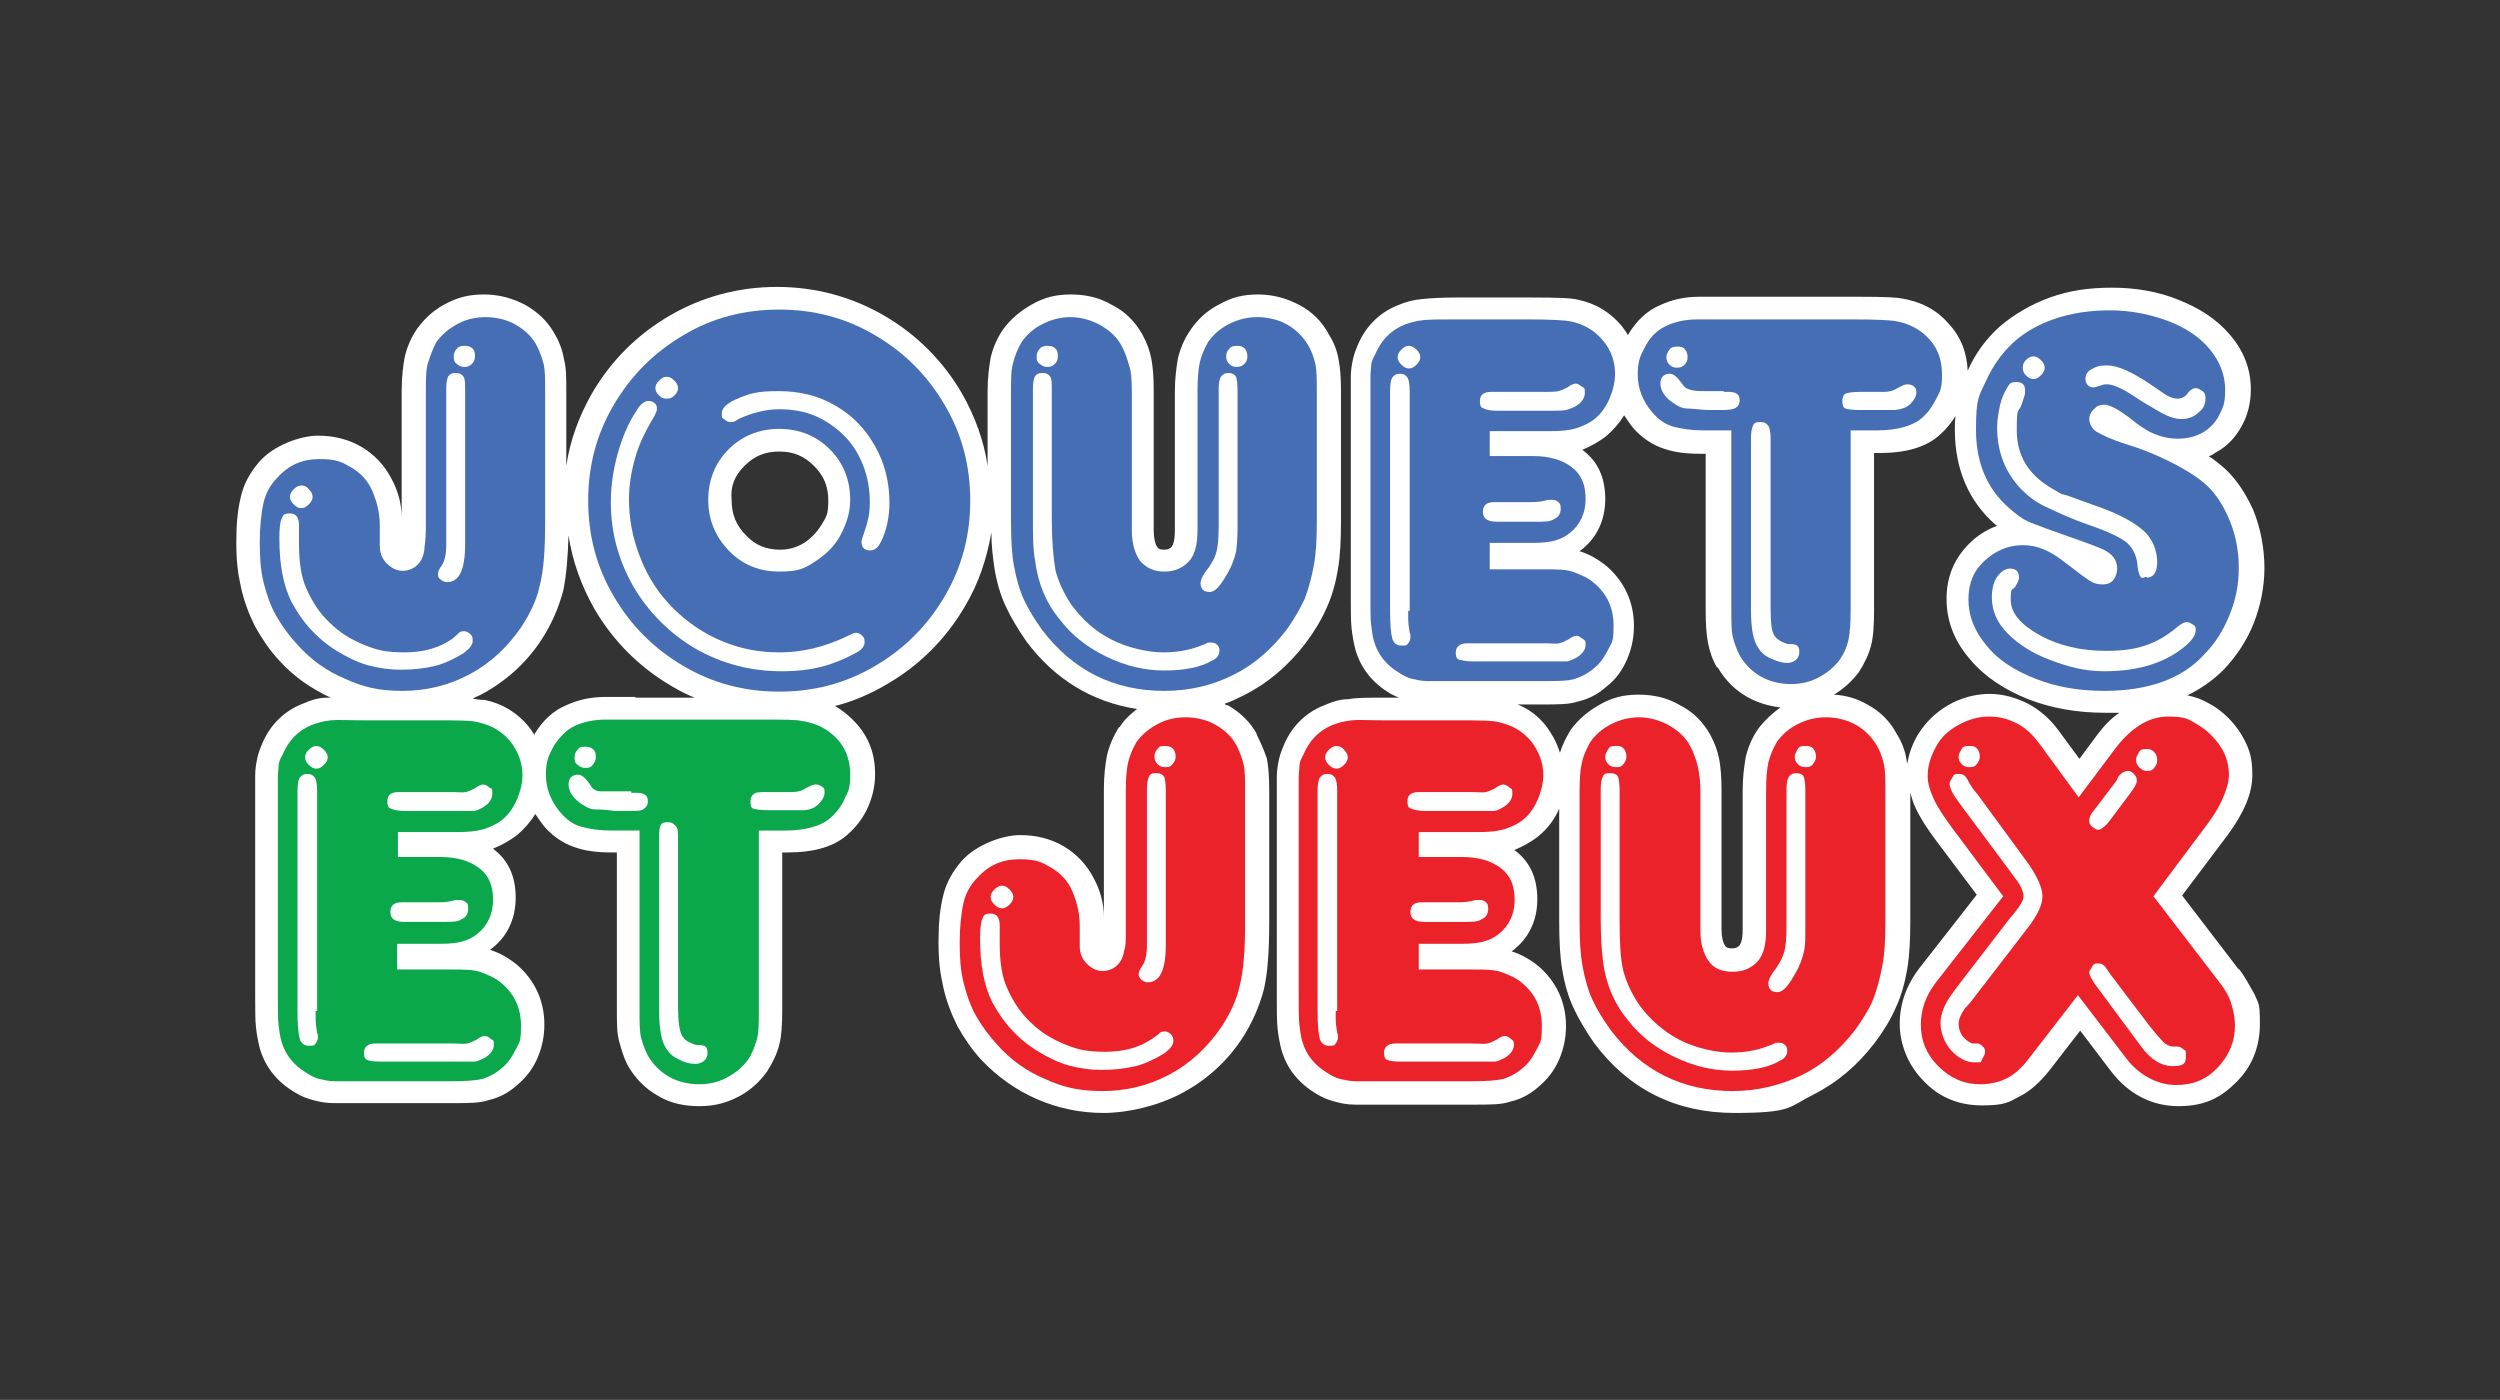 <?xml version="1.0" encoding="UTF-8"?>
<svg xmlns="http://www.w3.org/2000/svg" id="Layer_1" data-name="Layer 1" version="1.1" viewBox="0 0 331.1 185.4">
  <rect x="0" y="0" width="331.1" height="185.4" fill="#333333" stroke="none"/>
  <defs>
    <style>
      .cls-1 {
        fill: #ec222b;
      }

      .cls-1, .cls-2, .cls-3, .cls-4 {
        stroke-width: 0px;
      }

      .cls-2 {
        fill: #0ba84b;
      }

      .cls-3 {
        fill: #466eb5;
      }

      .cls-4 {
        fill: #fff;
      }
    </style>
  </defs>
  <path class="cls-4" d="M166.5,97.3c-.9-1.7-2.3-3-3.9-3.9-.1,0-.3,0-.4-.2.9-.3,1.7-.7,2.5-1.1,3.2-1.6,5.9-3.9,8.2-6.9,1.2-1.6,2.1-3.1,2.8-4.7.7-1.5,1.2-3.3,1.5-5.1s.4-3.9.4-6.3v-17.3c0-1.7-.1-3.1-.3-4.1-.2-1.2-.6-2.3-1.3-3.4-.9-1.7-2.2-3-3.9-3.9s-3.5-1.4-5.5-1.4-3.5.4-5.1,1.3c-1.6.8-2.9,2-3.9,3.5-.8,1.2-1.3,2.4-1.6,3.7-.2,1.2-.4,2.6-.4,4.4v18.4c0,1.5-.3,2-.5,2.2-.1,0-.2.3-.9.3s-.8-.2-.9-.3c-.3-.4-.5-1.2-.5-2.2v-18.5c0-1.8-.1-3.1-.3-4.2s-.6-2.2-1.2-3.3c-.9-1.6-2.2-3-4-3.9-1.7-1-3.5-1.4-5.5-1.4s-3.5.4-5.1,1.3-2.9,2-3.9,3.4c-.8,1.2-1.3,2.4-1.6,3.7-.2,1.2-.4,2.6-.4,4.4v9.9c-.5-3.4-1.7-6.6-3.4-9.6-2.5-4.3-6-7.8-10.3-10.3s-9.1-3.8-14.2-3.8-9.9,1.3-14.2,3.8c-4.3,2.5-7.8,6-10.3,10.3-1.7,3-2.9,6.2-3.4,9.6v-9.9c0-1.8,0-3.1-.3-4.2-.2-1.2-.6-2.3-1.2-3.3-.9-1.7-2.3-3-3.9-3.9-1.7-.9-3.5-1.4-5.5-1.4s-3.5.4-5,1.2c-1.6.8-2.9,2-3.9,3.4h0c-.8,1.2-1.3,2.4-1.6,3.7-.2,1.1-.4,2.6-.4,4.4v16.9c0-1.9-.5-3.6-1.3-5.1-.9-1.8-2.3-3.3-4-4.3s-3.6-1.5-5.8-1.5-5.8,1.2-7.8,3.5c-1.1,1.3-2,2.8-2.4,4.6-.4,1.6-.6,3.5-.6,6s.2,4.1.6,5.9c.4,1.9,1.1,3.7,1.9,5.3.9,1.6,1.9,3.1,3.2,4.5,1.9,2.1,4.2,3.7,6.8,4.9h-.5c-1.2,0-2.3.4-3.2.8-2.6,1-4.5,3-5.5,5.6-.3.7-.5,1.4-.6,2-.1.5-.2,1.2-.2,1.9v29.4c0,1.7,0,3,.1,3.9.1,1,.3,2,.5,2.8.7,2.5,2.3,4.5,4.7,5.9.8.5,1.6.8,2.4,1,.7.2,1.6.4,2.7.4.9,0,2,0,3.5,0h12.3c2,0,3.6,0,4.7-.4,1.4-.3,2.7-1,3.8-2,1.2-1,2.1-2.2,2.7-3.6.6-1.4.9-2.9.9-4.4,0-3.2-1.3-5.9-3.6-7.9-1.1-.9-2.3-1.6-3.6-2h0c2.2-1.6,3.4-4,3.4-6.9s-1-5-3-6.5h0c1.2-.5,2.3-1.1,3.3-1.9.9-.8,1.7-1.7,2.3-2.7.4.6.8,1.2,1.3,1.8,1.1,1.2,2.4,2.1,3.9,2.6,1.4.5,3,.7,4.9.7h.7v20.8c0,1.8,0,3.1.3,4.2s.6,2.2,1.2,3.3h0c1,1.7,2.3,3,3.9,3.9,1.6,1,3.5,1.4,5.5,1.4s3.5-.4,5.1-1.2c1.6-.8,2.9-2,3.9-3.4.7-1.1,1.3-2.3,1.6-3.5.3-1.1.4-2.7.4-4.6v-20.9h.7c3.6,0,6.3-.8,8.1-2.5,1.1-1,2-2.2,2.6-3.6s.9-2.8.9-4.3c0-2.6-.8-4.8-2.5-6.7-.8-.9-1.8-1.7-2.8-2.3,2.4-.6,4.7-1.6,6.9-2.9,4.3-2.5,7.8-6,10.3-10.3,1.8-3,2.9-6.3,3.5-9.8,0,1.8.2,3.3.4,4.7.3,1.9.8,3.6,1.5,5.1s1.6,3,2.7,4.6c3.8,5.1,8.8,8.1,14.7,9-.9.7-1.7,1.4-2.3,2.4h-.1c-.8,1.3-1.3,2.5-1.6,3.8-.2,1.1-.4,2.6-.4,4.4v17c0-1.9-.5-3.6-1.3-5.1-.9-1.8-2.3-3.3-4-4.3s-3.6-1.5-5.8-1.5-5.8,1.2-7.8,3.5c-1.1,1.3-2,2.8-2.4,4.6-.4,1.6-.6,3.5-.6,6s.2,4.1.6,5.9c.4,1.9,1.1,3.7,1.9,5.3.9,1.6,1.9,3.1,3.2,4.5,2.1,2.2,4.6,4,7.4,5.2s5.7,1.8,8.8,1.8,7.1-.9,10.3-2.6,5.9-4.1,7.9-7.1c1.4-2.1,2.4-4.4,3-6.7.5-2.2.7-5.1.7-8.9v-17.4c0-1.8-.1-3.1-.3-4.2-.4-1.2-.9-2.3-1.4-3.3ZM98.6,61.7c1.3-1.3,2.7-1.9,4.6-1.9s3.3.6,4.6,1.9c1.3,1.3,1.9,2.7,1.9,4.6s-.3,2.2-.9,3.2-1.4,1.8-2.3,2.4c-1,.6-2,.9-3.2.9-1.8,0-3.3-.6-4.5-1.9-1.3-1.3-1.9-2.8-1.9-4.6-.2-1.9.4-3.3,1.7-4.6ZM84.1,92.3h-3.9c-2,0-3.7.4-5.2,1.1-1.7.7-3.1,2-4.2,3.8,0,0,0,0,0,.2-.2-.4-.5-.8-.8-1.2-1.5-1.8-3.4-3-5.8-3.5-.3,0-.8,0-1.6-.2.4-.2.7-.3,1.1-.5,3.2-1.7,5.9-4.1,7.9-7.1,1.4-2.1,2.4-4.4,3-6.7.4-1.9.6-4.3.7-7.3.5,3.4,1.7,6.7,3.4,9.7,2.5,4.3,6,7.8,10.3,10.3,1,.6,2,1.1,3,1.5h-7.8Z"></path>
  <path class="cls-4" d="M296.5,128.4l-7.5-9.8,6.1-8.1c2.1-2.9,3.2-5.4,3.2-7.9s-.5-3.7-1.5-5.4c-1-1.6-2.4-3-4-3.9-1-.6-2-1-3.1-1.2,1.8-.9,3.4-2,4.8-3.4,1.7-1.8,3.1-3.9,4-6.2s1.4-4.8,1.4-7.3-.5-5.3-1.5-7.7c-1.1-2.4-2.5-4.5-4.4-6-.5-.4-1-.8-1.5-1.1.3,0,.7-.3,1-.5,1.5-.8,2.6-2,3.4-3.5.8-1.4,1.2-3.1,1.2-4.8,0-2.7-.9-5.1-2.8-7.3-1.7-2-4-3.5-6.8-4.6-2.7-1.1-5.7-1.6-8.8-1.6s-5.7.4-8.2,1.3-4.7,2.2-6.6,3.8c-1.8,1.6-3.3,3.6-4.3,5.9-.1-2.4-.9-4.5-2.5-6.2-1.6-1.9-3.8-3-6.4-3.4-.6-.1-1.9-.2-5.9-.2h-20.7c-2,0-3.7.4-5.2,1.1-1.7.7-3.1,2-4.2,3.8,0,.1-.1.1-.1.2-.2-.4-.5-.8-.8-1.2-1.5-1.8-3.4-3-5.8-3.5-.8-.2-2.2-.3-6.5-.3h-9.4c-2.2,0-3.7.1-4.7.2-1.2.1-2.3.4-3.2.8-2.6,1-4.5,3-5.5,5.6-.3.7-.5,1.4-.6,2-.1.5-.2,1.2-.2,1.9v29.4c0,1.7,0,3,.1,3.9.1,1,.3,2,.5,2.8.7,2.5,2.3,4.5,4.7,5.9.4.2.8.4,1.1.5h-2c-2.2,0-3.7,0-4.7.2-1.2,0-2.3.4-3.2.8-2.6,1-4.5,3-5.5,5.6-.3.7-.5,1.4-.6,2-.1.5-.2,1.2-.2,1.9v29.4c0,1.7,0,3,.1,3.9.1,1,.3,2,.5,2.8.7,2.5,2.3,4.5,4.7,5.9.8.5,1.6.8,2.4,1,.7.2,1.6.4,2.7.4.9,0,2,0,3.5,0h12.3c2,0,3.6,0,4.7-.4,1.4-.3,2.7-1,3.8-2,1.2-1,2.1-2.2,2.7-3.6.6-1.4.9-2.9.9-4.4,0-3.2-1.3-5.9-3.6-7.9-1.1-.9-2.3-1.6-3.6-2h0c2.2-1.6,3.4-4,3.4-6.9s-1-5-3-6.5h-.1c1.2-.5,2.3-1.1,3.3-1.9,1.2-1,2.1-2.2,2.7-3.6v15c0,2.4.1,4.6.4,6.3.3,1.9.8,3.6,1.5,5.1s1.6,3,2.7,4.6c4.6,6.2,10.9,9.3,18.6,9.3s7.2-.8,10.4-2.4,5.9-3.9,8.2-6.9c1.2-1.6,2.1-3.1,2.8-4.7.7-1.5,1.2-3.3,1.5-5.1.3-1.8.4-3.9.4-6.3v-17c.2.7.4,1.4.7,2,.6,1.3,1.5,2.7,2.7,4.3l5.4,7.2-7.5,9.6c-1.8,2.3-2.7,4.8-2.7,7.5s1.1,5.5,3.2,7.6c2.1,2.2,4.7,3.2,7.7,3.2s3.5-.4,5-1.2c1.4-.7,2.7-1.9,3.9-3.4l4.1-5.3,4.1,5.4c2.3,3,5.4,4.6,8.9,4.6s5.6-1.1,7.7-3.2,3.1-4.7,3.1-7.7-.2-2.6-.7-3.9c-.7-1.2-1.3-2.4-2.1-3.4ZM232.8,96.6c-.8,1.2-1.3,2.4-1.6,3.7-.2,1.2-.4,2.6-.4,4.4v18.4c0,1.5-.3,2-.5,2.2-.1,0-.2.3-.9.3s-.8-.2-.9-.3c-.3-.4-.5-1.2-.5-2.2v-18.3c0-1.8-.1-3.1-.3-4.2s-.6-2.2-1.2-3.3c-.9-1.6-2.2-3-4-3.9-1.7-1-3.5-1.4-5.5-1.4s-3.5.4-5.1,1.3-2.9,2-3.9,3.4c-.6,1-1.1,2-1.4,3-.4-1.3-1-2.4-1.8-3.5-1-1.3-2.3-2.3-3.8-2.9h3.3c2,0,3.6,0,4.7-.4,1.4-.3,2.7-1,3.8-2,1.2-.9,2.1-2.2,2.7-3.6.6-1.4.9-2.9.9-4.4,0-3.2-1.3-5.9-3.6-7.9-1.1-.9-2.3-1.6-3.6-2h0c2.2-1.6,3.4-4,3.4-6.9s-1-5-3-6.5h-.1c1.2-.5,2.3-1.1,3.3-1.9.9-.8,1.7-1.7,2.3-2.7.4.6.8,1.2,1.3,1.8,1.1,1.2,2.4,2.1,3.9,2.6,1.4.5,3,.7,4.9.7h.7v20.8c0,1.8.1,3.1.3,4.2.2,1.1.6,2.3,1.2,3.3h.1c1,1.7,2.3,3,3.9,3.9,1.4.8,2.9,1.2,4.4,1.4-1,.7-2.1,1.7-3,2.9ZM277.7,97.4l-2.3,3.1-2.8-3.8c-1.1-1.5-2.5-2.7-4-3.5-1.6-.8-3.3-1.3-5.1-1.3s-3.8.5-5.5,1.5-3,2.3-4,3.9c-.7,1.2-1.2,2.5-1.4,3.9,0-.2-.1-.4-.1-.6-.2-1.2-.6-2.3-1.3-3.4-.9-1.7-2.2-3-3.9-3.9-1.4-.8-2.8-1.2-4.4-1.3,1.3-.8,2.4-1.8,3.3-3,.7-1.1,1.3-2.3,1.6-3.5.3-1.1.4-2.7.4-4.6v-20.9h.7c3.6,0,6.3-.8,8.1-2.5.8-.7,1.4-1.5,2-2.4-.1.6-.1,1.2-.1,1.8,0,5.2,1.8,9.5,5.5,12.7.1,0,.1,0,.2,0-1.4.5-2.7,1.3-3.8,2.4-2,2-3,4.4-3,7.3s1,5.6,3.1,8c1.9,2.3,4.5,4,7.7,5.3,3.1,1.2,6.5,1.8,10.2,1.8s1.3,0,1.9,0c-1.2.8-2.1,1.8-3,3Z"></path>
  <path class="cls-3" d="M56.4,70.1v-18.3c0-1.6,0-2.9.3-3.8s.6-1.8,1.1-2.7c.7-1,1.7-1.8,2.8-2.4s2.4-.9,3.7-.9,2.8.3,4,1,2.2,1.6,2.8,2.8c.4.8.7,1.6.9,2.4.2.9.2,2.1.2,3.6v17.4c0,3.6-.2,6.3-.7,8.3-.4,1.9-1.3,3.8-2.5,5.6-1.8,2.6-4,4.7-6.8,6.2s-5.8,2.2-8.9,2.2-5.2-.5-7.6-1.6c-2.4-1-4.5-2.5-6.3-4.5-1.1-1.2-2-2.4-2.8-3.8s-1.3-2.9-1.7-4.5-.5-3.4-.5-5.3.2-3.9.5-5.2.9-2.4,1.8-3.3c1.5-1.7,3.3-2.5,5.6-2.5s3,.4,4.2,1.1,2.2,1.7,2.8,3.1,1,2.9,1,4.6v2.7c0,.9.3,1.7.9,2.3s1.3,1,2.1,1,1.5-.3,2-.8.8-1.2.9-2c0-.4.2-1.3.2-2.7Z"></path>
  <path class="cls-3" d="M103.2,41c4.6,0,8.8,1.1,12.7,3.4,3.9,2.3,6.9,5.3,9.2,9.2,2.3,3.9,3.4,8.1,3.4,12.7s-1.1,8.8-3.4,12.7-5.3,6.9-9.2,9.2c-3.9,2.3-8.1,3.4-12.7,3.4s-8.8-1.1-12.7-3.4c-3.9-2.3-6.9-5.3-9.2-9.2s-3.4-8.1-3.4-12.7,1.1-8.8,3.4-12.7c2.3-3.9,5.3-6.9,9.2-9.2,3.8-2.3,8.1-3.4,12.7-3.4ZM103.2,56.8c-2.6,0-4.9.9-6.7,2.7s-2.7,4.1-2.7,6.7.9,4.8,2.7,6.7,4.1,2.8,6.7,2.8,3.3-.4,4.7-1.3,2.6-2,3.4-3.5,1.3-3,1.3-4.7c0-2.6-.9-4.9-2.7-6.7s-4.1-2.7-6.7-2.7Z"></path>
  <path class="cls-3" d="M149.9,51.8v18.4c0,1.8.4,3.1,1.1,4.1.8.9,1.8,1.4,3.2,1.4s2.5-.5,3.3-1.4,1.1-2.3,1.1-4.1v-18.4c0-1.6.1-2.9.3-3.8s.6-1.8,1.1-2.7c.7-1,1.6-1.8,2.8-2.4s2.4-.9,3.7-.9,2.8.3,4,1,2.1,1.6,2.8,2.8c.4.7.7,1.5.9,2.4s.2,2.1.2,3.6v17.3c0,2.3-.1,4.2-.4,5.8-.3,1.6-.7,3.1-1.2,4.4-.6,1.3-1.4,2.7-2.4,4.1-2,2.6-4.4,4.7-7.1,6-2.8,1.4-5.8,2.1-9.1,2.1-6.7,0-12.1-2.7-16.2-8.1-1-1.4-1.8-2.7-2.4-4s-1-2.8-1.3-4.4c-.3-1.6-.4-3.6-.4-5.9v-17.3c0-1.6,0-2.9.3-3.8.2-.9.6-1.8,1.1-2.7.7-1,1.6-1.8,2.8-2.4,1.2-.6,2.4-.9,3.7-.9s2.8.4,4,1.1,2.2,1.6,2.8,2.8c.4.8.7,1.6.9,2.4.3.7.4,1.9.4,3.5Z"></path>
  <path class="cls-3" d="M197.3,75.4h7.2c1.7,0,3,0,4,.4s1.8.7,2.6,1.4c1.7,1.4,2.6,3.3,2.6,5.6s-.2,2.2-.7,3.2-1.1,1.9-1.9,2.5c-.8.7-1.6,1.1-2.5,1.4s-2.3.3-4,.3h-12.3c-1.3,0-2.4,0-3.3,0-.8,0-1.5-.2-2-.3s-1.1-.4-1.7-.8c-1.7-1-2.8-2.4-3.3-4.1-.2-.6-.3-1.4-.4-2.2s-.1-2.1-.1-3.7v-29.2c0-.6.1-1.1.1-1.5s.2-.9.5-1.4c.8-1.9,2-3.2,3.9-4,.8-.3,1.6-.5,2.5-.6s2.3-.1,4.4-.1h9.4c3.1,0,5,.1,5.9.3,1.7.4,3,1.2,4.1,2.5s1.6,2.8,1.6,4.5-.9,4.4-2.6,5.8c-.7.6-1.6,1-2.5,1.3s-2.1.4-3.5.4h-8v3.3h5.7c2.2,0,3.9.5,5.2,1.5s1.8,2.4,1.8,4.2-.7,3.4-2.1,4.5c-.6.5-1.3.8-2,1s-1.7.3-2.9.3h-5.7v3.6Z"></path>
  <path class="cls-3" d="M245.1,57v23.8c0,1.7-.1,3.1-.3,4s-.6,1.8-1.1,2.5c-.7,1-1.7,1.8-2.8,2.4s-2.4.9-3.7.9-2.8-.3-4-1-2.1-1.6-2.8-2.8c-.4-.8-.7-1.6-.9-2.4s-.2-2-.2-3.6v-23.8h-3.7c-1.6,0-2.9-.2-4-.5s-2-1-2.7-1.8c-1.3-1.5-2-3.2-2-5.1s.4-2.6,1.1-3.9,1.7-2.1,2.8-2.6,2.5-.8,4-.8h20.6c2.9,0,4.7.1,5.5.2,1.9.3,3.4,1.1,4.6,2.4s1.7,2.9,1.7,4.7-.2,2.1-.7,3.1-1.1,1.9-1.9,2.6c-1.2,1.1-3.3,1.7-6.1,1.7,0,0-3.4,0-3.4,0Z"></path>
  <path class="cls-3" d="M278.7,91.5c-3.3,0-6.3-.5-9.1-1.6s-5-2.5-6.5-4.4c-1.6-1.9-2.4-3.9-2.4-6.1s.7-3.8,2.1-5.1,3.1-2.1,5.1-2.1,3.7.8,5.6,2.3c1.8,1.4,2.9,2.2,3.4,2.5s1,.4,1.6.4,1.1-.2,1.4-.6.5-.9.5-1.5c0-1.1-.6-1.9-1.8-2.5-.6-.3-2.2-.9-4.8-1.8-2.3-.8-3.9-1.4-4.9-1.8s-1.9-1.1-2.8-1.9c-3-2.6-4.4-6.1-4.4-10.4s.4-4.4,1.3-6.4,2.1-3.7,3.6-5.1,3.5-2.5,5.6-3.2,4.5-1.1,7.2-1.1,5.3.5,7.7,1.4,4.3,2.2,5.6,3.8,2,3.4,2,5.3-.3,2.4-.8,3.4c-.5,1-1.3,1.8-2.2,2.3s-2,.8-3.2.8-2.1-.2-3.1-.6-2.1-1.1-3.4-2.2c-1.5-1.1-2.6-1.7-3.3-1.7s-1,.2-1.4.6-.6.8-.6,1.3.3,1.3,1,1.7,1.9,1,3.8,1.6c2,.6,4,1.4,5.8,2.3s3.3,1.8,4.4,2.7c1.5,1.2,2.6,2.8,3.5,4.9s1.3,4.2,1.3,6.5-.4,4.2-1.2,6.2-1.9,3.8-3.4,5.3c-2.9,3.2-7.4,4.8-13.2,4.8Z"></path>
  <path class="cls-2" d="M52.6,128.4h7.2c1.7,0,3,0,4,.4s1.8.7,2.6,1.4c1.7,1.4,2.6,3.3,2.6,5.6s-.2,2.2-.7,3.2-1.1,1.9-1.9,2.5c-.8.7-1.6,1.1-2.5,1.4-.9.2-2.3.3-4,.3h-12.3c-1.3,0-2.4,0-3.3,0-.8,0-1.5-.2-2-.3s-1.1-.4-1.7-.8c-1.7-1-2.8-2.4-3.3-4.1-.2-.6-.3-1.4-.4-2.2s-.1-2.1-.1-3.7v-29.2c0-.6.1-1.1.1-1.5s.2-.9.5-1.4c.8-1.9,2-3.2,3.9-4,.8-.3,1.6-.5,2.5-.6s2.3,0,4.4,0h9.4c3.1,0,5,0,5.9.3,1.7.4,3,1.2,4.1,2.5,1,1.3,1.6,2.8,1.6,4.5s-.9,4.4-2.6,5.8c-.7.6-1.6,1-2.5,1.3-1,.3-2.1.4-3.5.4h-7.9v3.3h5.6c2.2,0,3.9.5,5.2,1.5s1.8,2.4,1.8,4.2-.7,3.4-2.1,4.5c-.6.5-1.3.8-2,1s-1.7.3-2.9.3h-5.7v3.6Z"></path>
  <path class="cls-2" d="M100.5,110v23.8c0,1.7,0,3.1-.3,4s-.6,1.8-1.1,2.5c-.7,1-1.7,1.8-2.8,2.4-1.1.6-2.4.9-3.7.9s-2.8-.3-4-1-2.1-1.6-2.8-2.8c-.4-.8-.7-1.6-.9-2.4-.2-.8-.2-2-.2-3.6v-23.8h-3.7c-1.6,0-2.9-.2-4-.5s-2-1-2.7-1.8c-1.3-1.5-2-3.2-2-5.1s.4-2.6,1.1-3.9c.8-1.2,1.7-2.1,2.8-2.6s2.5-.8,4-.8h20.6c2.9,0,4.7,0,5.5.2,1.9.3,3.4,1.1,4.6,2.4s1.7,2.9,1.7,4.7-.2,2.1-.7,3.1c-.4,1-1.1,1.9-1.9,2.6-1.2,1.1-3.3,1.7-6.1,1.7h-3.4Z"></path>
  <path class="cls-1" d="M149.1,123.1v-18.3c0-1.6.1-2.9.3-3.8s.6-1.8,1.1-2.7c.7-1,1.7-1.8,2.8-2.4s2.4-.9,3.7-.9,2.8.3,4,1,2.2,1.6,2.8,2.8c.4.8.7,1.6.9,2.4.2.9.2,2.1.2,3.6v17.4c0,3.6-.2,6.3-.7,8.3-.4,1.9-1.3,3.8-2.5,5.6-1.8,2.6-4,4.7-6.8,6.2s-5.8,2.2-8.9,2.2-5.2-.5-7.6-1.6c-2.4-1-4.5-2.5-6.3-4.5-1.1-1.2-2-2.4-2.8-3.8s-1.3-2.9-1.7-4.5c-.4-1.6-.5-3.4-.5-5.3s.2-3.9.5-5.2.9-2.4,1.8-3.3c1.5-1.7,3.3-2.5,5.6-2.5s3,.4,4.2,1.1,2.2,1.7,2.8,3.1,1,2.9,1,4.6v2.7c0,.9.3,1.7.9,2.3.6.6,1.3,1,2.1,1s1.5-.3,2-.8c.5-.5.8-1.2.9-2,.2-.4.2-1.3.2-2.7Z"></path>
  <path class="cls-1" d="M187.8,128.4h7.2c1.7,0,3,0,4,.4s1.8.7,2.6,1.4c1.7,1.4,2.6,3.3,2.6,5.6s-.2,2.2-.7,3.2-1.1,1.9-1.9,2.5c-.8.7-1.6,1.1-2.5,1.4-.9.2-2.3.3-4,.3h-12.3c-1.3,0-2.4,0-3.3,0-.8,0-1.5-.2-2-.3s-1.1-.4-1.7-.8c-1.7-1-2.8-2.4-3.3-4.1-.2-.6-.3-1.4-.4-2.2s-.1-2.1-.1-3.7v-29.2c0-.6.1-1.1.1-1.5s.2-.9.5-1.4c.8-1.9,2-3.2,3.9-4,.8-.3,1.6-.5,2.5-.6s2.3,0,4.4,0h9.4c3.1,0,5,0,5.9.3,1.7.4,3,1.2,4.1,2.5,1,1.3,1.6,2.8,1.6,4.5s-.9,4.4-2.6,5.8c-.7.6-1.6,1-2.5,1.3-1,.3-2.1.4-3.5.4h-7.9v3.3h5.7c2.2,0,3.9.5,5.2,1.5s1.8,2.4,1.8,4.2-.7,3.4-2.1,4.5c-.6.5-1.3.8-2,1s-1.7.3-2.9.3h-5.7v3.6h-.1Z"></path>
  <path class="cls-1" d="M225.2,104.8v18.4c0,1.8.4,3.1,1.1,4.1s1.8,1.4,3.2,1.4,2.5-.5,3.3-1.4,1.1-2.3,1.1-4.1v-18.4c0-1.6.1-2.9.3-3.8s.6-1.8,1.1-2.7c.7-1,1.6-1.8,2.8-2.4s2.4-.9,3.7-.9,2.8.3,4,1,2.1,1.6,2.8,2.8c.4.7.7,1.5.9,2.4s.2,2.1.2,3.6v17.3c0,2.3-.1,4.2-.4,5.8s-.7,3.1-1.2,4.4-1.4,2.7-2.4,4.1c-2,2.6-4.4,4.7-7.1,6s-5.8,2.1-9.1,2.1c-6.7,0-12.1-2.7-16.2-8.1-1-1.4-1.8-2.7-2.4-4s-1-2.8-1.3-4.4-.4-3.6-.4-5.9v-17.3c0-1.6.1-2.9.3-3.8s.6-1.8,1.1-2.7c.7-1,1.6-1.8,2.8-2.4s2.4-.9,3.7-.9,2.8.4,4,1.1,2.2,1.6,2.8,2.8c.4.8.7,1.6.9,2.4s.4,1.9.4,3.5Z"></path>
  <path class="cls-1" d="M285.2,118.7l8.9,11.6c.6.8,1.1,1.6,1.4,2.6s.5,1.9.5,2.9c0,2.2-.8,4-2.3,5.6s-3.3,2.3-5.5,2.3-4.7-1.1-6.5-3.4l-6.5-8.5-6.5,8.4c-.9,1.2-1.9,2.1-2.9,2.6s-2.2.8-3.5.8c-2.2,0-4-.8-5.6-2.4s-2.3-3.4-2.3-5.5.7-3.9,2-5.6l8.9-11.4-6.8-9.1c-1.1-1.5-1.9-2.7-2.4-3.8s-.8-2.1-.8-3c0-1.4.4-2.6,1.1-3.9s1.7-2.2,3-2.9,2.6-1.1,4-1.1,2.5.3,3.7.9,2.1,1.5,3,2.7l5.2,7.1,4.8-6.4c2.1-2.8,4.5-4.3,7-4.3s2.8.4,4,1.1,2.2,1.7,3,2.9,1.1,2.5,1.1,3.8-.9,3.8-2.6,6.1l-7.4,9.9Z"></path>
  <path class="cls-4" d="M53.1,88.7c1.8,0,3.2-.2,4.5-.5,1.2-.3,2.5-.9,3.8-1.7.8-.6,1.2-1.1,1.2-1.6s0-.6-.3-.9c-.2-.2-.5-.4-.8-.4s-.6,0-.9.4l-.7.6c-1.7,1.2-3.8,1.8-6.3,1.8s-3.7-.3-5.4-1c-1.7-.7-3.2-1.6-4.5-2.9-1.3-1.2-2.3-2.7-3.1-4.5-.7-1.5-1-3.5-1-6v-2.4c0-1.1-.4-1.6-1.2-1.6s-.9.2-1.1.7c-.2.4-.3,1.3-.3,2.6,0,3.4.5,6.2,1.6,8.4.7,1.3,1.5,2.5,2.5,3.6s2.2,2.1,3.5,2.9,2.7,1.5,4.1,1.9c1.5.4,3,.6,4.4.6Z"></path>
  <path class="cls-4" d="M39.9,64.3c-.4,0-.7.2-1,.5s-.5.6-.5,1,.2.7.5,1,.6.5,1,.5.7-.2,1-.5.5-.6.5-1-.2-.7-.5-1c-.3-.4-.6-.5-1-.5Z"></path>
  <path class="cls-4" d="M61.6,72.1v-20.4c0-.9,0-1.5-.2-1.8-.2-.3-.5-.5-1-.5s-.8.1-1,.4-.3.9-.3,1.8v20.6c0,1.2-.2,2.1-.6,2.7-.3.4-.5.8-.5,1.1s0,.5.4.8c.3.2.5.3.8.3,1.6,0,2.4-1.6,2.4-5Z"></path>
  <path class="cls-4" d="M61.5,45.8c-.4,0-.8.1-1,.4-.3.3-.4.6-.4,1s0,.7.4,1,.6.4,1,.4.7-.1,1-.4.4-.6.4-1,0-.8-.4-1.1c-.2-.2-.5-.3-1-.3Z"></path>
  <path class="cls-4" d="M83.3,66.1c0-1.8.3-3.6.8-5.4.5-1.8,1.3-3.4,2.1-4.8.5-.8.8-1.4.8-1.7s0-.6-.3-.8c-.2-.2-.5-.3-.8-.3-.5,0-1.1.4-1.6,1.3-1.1,1.6-1.9,3.6-2.5,5.7-.6,2.2-.9,4.3-.9,6.4,0,4,1,7.7,3,11.2,2,3.4,4.8,6.2,8.2,8.2,3.5,2,7.3,3,11.4,3s6.8-.8,9.8-2.4c.8-.4,1.2-.9,1.2-1.4s0-.6-.3-.9c-.2-.2-.5-.4-.8-.4s-.7.2-1.5.6c-2.8,1.3-5.7,2-8.6,2s-5.3-.5-7.7-1.5-4.6-2.5-6.4-4.3c-1.9-1.9-3.3-4-4.3-6.5-1.1-2.7-1.6-5.3-1.6-8Z"></path>
  <path class="cls-4" d="M88.3,49.9c-.4,0-.7.2-1,.5s-.5.6-.5,1,.2.7.5,1,.6.4,1,.4.7-.1,1-.4.5-.6.5-1-.2-.7-.5-1-.6-.5-1-.5Z"></path>
  <path class="cls-4" d="M117.8,66.6c0-2.7-.6-5.2-1.9-7.5s-3-4.1-5.3-5.4c-2.2-1.3-4.7-1.9-7.5-1.9s-3.7.3-5.2.9-2.3,1.3-2.3,2,0,.6.3.8c.2.2.5.4.8.4s.6,0,1.1-.4c1.7-.8,3.6-1.3,5.4-1.3s3.4.3,4.8.9,2.7,1.5,3.8,2.6,1.9,2.4,2.5,3.9.9,3.2.9,4.9-.3,2.7-.8,4.2c-.2.5-.3.9-.3,1.1,0,.7.4,1.1,1.1,1.1s1.1-.4,1.5-1.2c.7-1.4,1.1-3.2,1.1-5.1Z"></path>
  <path class="cls-4" d="M139.3,68.7v-17c0-.9,0-1.5-.2-1.8-.2-.3-.5-.5-1-.5s-.8.1-1,.4-.3.9-.3,1.8v17c0,2.2,0,4.1.3,5.7.2,1.6.6,3,1.1,4.2s1.2,2.4,2.2,3.6c1.6,2.1,3.7,3.7,6.2,4.9,2.5,1.2,5,1.8,7.6,1.8s4.8-.4,6.3-1.3c.7-.3,1-.8,1-1.3s-.1-.6-.3-.8-.4-.3-.8-.3-.5,0-.8.2l-.8.3c-1.3.5-2.9.8-4.8.8s-4.7-.6-6.8-1.7c-2.2-1.1-3.9-2.7-5.3-4.6-1-1.5-1.7-3-2.1-4.5-.3-1.7-.5-4-.5-6.9Z"></path>
  <path class="cls-4" d="M138.7,45.8c-.4,0-.8.1-1,.4-.3.3-.4.6-.4,1s0,.7.4,1,.6.4,1,.4.7-.1,1-.4.4-.6.4-1,0-.8-.4-1.1c-.2-.2-.5-.3-1-.3Z"></path>
  <path class="cls-4" d="M163.9,70v-18.3c0-.9-.1-1.5-.2-1.8-.2-.3-.5-.5-1-.5s-.8.2-1,.5-.3.9-.3,1.8v18.1c0,1.5-.1,2.6-.3,3.3-.2.8-.7,1.7-1.5,2.7-.4.6-.6,1.1-.6,1.4,0,.8.4,1.2,1.2,1.2s1.5-.9,2.5-2.7c.5-.9.8-1.8,1-2.6.1-.7.2-1.8.2-3.1Z"></path>
  <path class="cls-4" d="M163.8,45.8c-.4,0-.8.1-1,.4-.3.3-.4.6-.4,1s.1.7.4,1,.6.4,1,.4.7-.1,1-.4.4-.6.4-1-.1-.8-.4-1.1c-.2-.2-.5-.3-1-.3Z"></path>
  <path class="cls-4" d="M186.7,80.9v-29.1c0-.9-.1-1.5-.3-1.8s-.5-.5-1-.5-.8.2-1,.5-.3.9-.3,1.8v29.1c0,1.8.1,3,.3,3.7.2.6.6.9,1.2.9s.7,0,.9-.3.3-.5.3-.8,0-.4-.1-.6c-.1-.6-.2-1.2-.2-2v-.9h.2Z"></path>
  <path class="cls-4" d="M186.6,45.8c-.4,0-.7.2-1,.5s-.5.6-.5,1,.2.7.5,1,.6.5,1,.5.7-.2,1-.5.5-.6.5-1-.2-.7-.5-1c-.3-.3-.7-.5-1-.5Z"></path>
  <path class="cls-4" d="M195,87.6h10.1c1,0,1.8,0,2.3,0s.9-.3,1.4-.5c.8-.5,1.2-1.1,1.2-1.7s-.1-.6-.4-.8-.5-.4-.8-.4-.7.2-1.1.5c-.4.2-.8.4-1.2.5s-1.1,0-1.9,0h-10.3c-1,0-1.5.5-1.5,1.2s.2.9.5,1c.2,0,.8.2,1.7.2Z"></path>
  <path class="cls-4" d="M198.4,54.4h6.7c1.1,0,1.8,0,2.3-.1s.9-.3,1.3-.5c.8-.5,1.2-1.1,1.2-1.8s-.1-.6-.4-.8-.5-.4-.8-.4-.7.2-1.1.5c-.4.2-.8.4-1.2.5s-1.1.1-1.9.1h-7c-1,0-1.5.4-1.5,1.2s.2.9.5,1c.4.2,1,.3,1.9.3Z"></path>
  <path class="cls-4" d="M198.4,69.1h5c1.2,0,2,0,2.5-.4.5-.2.8-.7.8-1.3s-.1-.7-.3-.9-.5-.3-.8-.3-.4,0-.6,0c-.6.2-1.3.3-2.2.3h-4.9c-1,0-1.5.4-1.5,1.3s.6,1.3,1.9,1.3h.1Z"></path>
  <path class="cls-4" d="M228.3,51.8h-2.3c-.8,0-1.3,0-1.8-.1s-.7-.2-.9-.3-.4-.4-.7-.8c-.5-.7-1-1.1-1.4-1.1-.8,0-1.3.4-1.3,1.3s.6,1.9,1.9,2.7c.6.4,1.1.6,1.6.6s1.3.1,2.6.2h2.2c.8,0,1.4-.1,1.7-.3s.5-.5.5-1c0-.8-.5-1.1-1.5-1.1h-.6Z"></path>
  <path class="cls-4" d="M222.1,45.9c-.4,0-.8.1-1,.4s-.4.6-.4,1,.1.7.4,1,.6.4,1,.4.7-.1,1-.4.4-.6.4-1-.1-.8-.4-1.1-.6-.3-1-.3Z"></path>
  <path class="cls-4" d="M234.5,80.5v-22.4c0-.8-.1-1.4-.3-1.7s-.5-.5-1-.5-.8,0-1,.4-.3.9-.3,1.7v22.8c0,2.4.3,4,.9,4.9.4.7,1,1.2,1.7,1.5s1.4.6,2.2.6,1.6-.5,1.6-1.4-.3-1-.9-1.1h-.6c-1-.3-1.6-.7-1.9-1.3s-.4-1.7-.4-3.5Z"></path>
  <path class="cls-4" d="M246.2,54.3h4.8c.8-.1,1.5-.3,2-.8s.8-1,.8-1.5-.1-.6-.3-.8-.5-.3-.9-.3-.7.2-1.3.5c-.6.4-1.2.5-1.8.5h-3.2c-.9,0-1.5.1-1.8.2s-.5.5-.5,1,.1.9.4,1,.9.2,1.8.2Z"></path>
  <path class="cls-4" d="M278.7,88.9c4.5,0,8.1-1.1,10.8-3.4.8-.7,1.3-1.4,1.3-2s-.1-.6-.4-.8-.5-.3-.8-.3-.7.2-1.2.6c-1.4,1.2-2.8,2-4.3,2.5s-3.1.7-5.2.7c-3.3,0-6.3-.7-8.8-2.1s-3.8-2.9-3.8-4.7.2-1.1.6-1.7c.3-.5.5-.9.5-1.2s-.1-.7-.3-.9-.5-.3-.9-.3c-.6,0-1.2.4-1.7,1.1s-.7,1.7-.7,2.7c0,1.8.7,3.4,2.1,4.8s3.2,2.6,5.6,3.5c2.4.9,4.5,1.5,7.2,1.5Z"></path>
  <path class="cls-4" d="M284.3,76.5c.9,0,1.4-.7,1.4-2.1s-.6-3.1-1.9-4.2-3.3-2.2-6.2-3.2c-2.6-.9-4-1.5-4.3-1.5s-.8-.4-1.7-.9c-3-1.8-4.5-4.3-4.5-7.6s.2-2.3.6-3.3l.4-1.2c.1-.3.1-.6.1-.8,0-.8-.4-1.1-1.2-1.1s-.9.3-1.2.8-.7,1.3-.9,2.2-.4,2-.4,3c0,3.3,1.1,6,3.2,8.2.9.9,1.9,1.7,3.2,2.3s3.1,1.5,5.7,2.4,4.3,1.7,5.1,2.4,1.3,1.7,1.4,3.1c.1.7.2,1.1.4,1.4s.5,0,.8,0Z"></path>
  <path class="cls-4" d="M269.3,47.2c-.4,0-.7.2-1,.5s-.4.6-.4,1,.1.7.4,1,.6.5,1,.5.7-.2,1-.5.5-.6.5-1-.2-.7-.5-1-.6-.5-1-.5Z"></path>
  <path class="cls-4" d="M292.1,52.7c0-.4-.1-.7-.4-.9s-.6-.4-.9-.4-.7.2-1,.6c-.4.6-.9.8-1.4.8s-1.1-.2-1.7-.6l-1.9-1.3c-2.5-1.7-4.4-2.5-5.7-2.5s-1.5.2-2.1.5-.8.8-.8,1.3.1.5.3.8c.2.2.4.3.7.3s.3,0,.5-.1l.7-.2c.2-.1.5-.1.7-.1.6,0,1.7.4,3.1,1.3l1.7,1.1,1.7,1c1.3.8,2.4,1.2,3.3,1.2s1.7-.3,2.3-.9c.6-.4.9-1.1.9-1.9Z"></path>
  <path class="cls-4" d="M42,133.9v-29.1c0-.9-.1-1.5-.3-1.8s-.5-.5-1-.5-.8.2-1,.5-.3.9-.3,1.8v29.1c0,1.8.1,3,.3,3.7.2.6.6.9,1.2.9s.7,0,.9-.3.3-.5.3-.8,0-.4-.1-.6c-.1-.6-.2-1.2-.2-2v-.9h.2Z"></path>
  <path class="cls-4" d="M41.9,98.8c-.4,0-.7.2-1,.5s-.5.6-.5,1,.2.7.5,1,.6.5,1,.5.7-.2,1-.5.5-.6.5-1-.2-.7-.5-1c-.3-.3-.6-.5-1-.5Z"></path>
  <path class="cls-4" d="M50.4,140.6h10.1c1,0,1.8,0,2.3,0s.9-.3,1.4-.5c.8-.5,1.2-1.1,1.2-1.7s0-.6-.4-.8c-.2-.2-.5-.4-.8-.4s-.7.2-1.1.5c-.4.2-.8.4-1.2.5s-1.1,0-1.9,0h-10.3c-1,0-1.5.5-1.5,1.2s.2.9.5,1c.2.1.8.2,1.7.2Z"></path>
  <path class="cls-4" d="M53.7,107.4h6.7c1.1,0,1.8,0,2.3,0s.9-.3,1.3-.5c.8-.5,1.2-1.1,1.2-1.8s0-.6-.4-.8c-.2-.2-.5-.4-.8-.4s-.7.2-1.1.5c-.4.2-.8.4-1.2.5s-1.1,0-1.9,0h-7c-1,0-1.5.4-1.5,1.2s.2.9.5,1c.4.2,1,.3,1.9.3Z"></path>
  <path class="cls-4" d="M53.7,122.1h5c1.2,0,2,0,2.5-.4.5-.2.8-.7.8-1.3s0-.7-.3-.9c-.2-.2-.5-.3-.8-.3s-.4,0-.6,0c-.6.2-1.3.3-2.2.3h-4.9c-1,0-1.5.4-1.5,1.3s.6,1.3,1.9,1.3h0Z"></path>
  <path class="cls-4" d="M83.6,104.8h-2.3c-.8,0-1.3,0-1.8,0s-.7-.2-.9-.3-.3-.4-.6-.8c-.5-.7-1-1.1-1.4-1.1-.8,0-1.3.4-1.3,1.3s.6,1.9,1.9,2.7c.6.4,1.1.6,1.6.6s1.3,0,2.6.2h2.2c.8,0,1.4,0,1.7-.3.3-.2.5-.5.5-1,0-.8-.5-1.1-1.5-1.1h-.7Z"></path>
  <path class="cls-4" d="M77.5,98.9c-.4,0-.8,0-1,.4-.3.3-.4.6-.4,1s0,.7.4,1,.6.4,1,.4.7,0,1-.4.4-.6.4-1,0-.8-.4-1.1c-.2-.2-.6-.3-1-.3Z"></path>
  <path class="cls-4" d="M89.8,133.5v-22.4c0-.8,0-1.4-.3-1.7s-.5-.5-1-.5-.8,0-1,.4-.2.9-.2,1.8v22.8c0,2.4.3,4,.9,4.9.4.7,1,1.2,1.7,1.5.7.4,1.4.6,2.2.6s1.6-.5,1.6-1.4-.3-1-.9-1.1h-.6c-1-.3-1.6-.7-1.9-1.3-.3-.6-.5-1.8-.5-3.6Z"></path>
  <path class="cls-4" d="M101.6,107.3h4.8c.8,0,1.5-.3,2-.8s.8-1,.8-1.5,0-.6-.3-.8-.5-.3-.9-.3-.7.2-1.3.5c-.6.4-1.2.5-1.8.5h-3.2c-.9,0-1.5,0-1.8.2-.3.2-.5.5-.5,1s0,.9.4,1c.3.1.9.2,1.8.2Z"></path>
  <path class="cls-4" d="M145.9,141.7c1.8,0,3.2-.2,4.5-.5,1.2-.3,2.5-.9,3.8-1.7.8-.6,1.2-1.1,1.2-1.6s-.1-.6-.3-.9c-.2-.2-.5-.4-.8-.4s-.6,0-.9.4l-.7.5c-1.7,1.2-3.8,1.8-6.3,1.8s-3.7-.3-5.4-1c-1.7-.7-3.2-1.6-4.5-2.9-1.3-1.2-2.3-2.7-3.1-4.5-.7-1.5-1-3.5-1-6v-2.3c0-1.1-.4-1.6-1.2-1.6s-.9.2-1.1.7c-.2.4-.3,1.3-.3,2.6,0,3.4.5,6.2,1.6,8.4.7,1.3,1.5,2.5,2.5,3.6s2.2,2.1,3.5,2.9,2.7,1.5,4.1,1.9c1.5.4,2.9.6,4.4.6Z"></path>
  <path class="cls-4" d="M132.7,117.3c-.4,0-.7.2-1,.5s-.5.6-.5,1,.2.7.5,1,.6.5,1,.5.7-.2,1-.5.5-.6.5-1-.2-.7-.5-1c-.4-.4-.7-.5-1-.5Z"></path>
  <path class="cls-4" d="M154.4,125.1v-20.4c0-.9-.1-1.5-.2-1.8-.2-.3-.5-.5-1-.5s-.8,0-1,.4-.3.9-.3,1.8v20.6c0,1.2-.2,2.1-.6,2.7-.3.4-.5.8-.5,1.1s.1.5.4.8c.3.2.5.3.8.3,1.6,0,2.4-1.6,2.4-5Z"></path>
  <path class="cls-4" d="M154.3,98.8c-.4,0-.8,0-1,.4-.3.3-.4.6-.4,1s.1.7.4,1,.6.4,1,.4.7,0,1-.4.4-.6.4-1-.1-.8-.4-1.1c-.2-.2-.6-.3-1-.3Z"></path>
  <path class="cls-4" d="M177.1,133.9v-29.1c0-.9-.1-1.5-.3-1.8s-.5-.5-1-.5-.8.2-1,.5-.3.9-.3,1.8v29.1c0,1.8.1,3,.3,3.7.2.6.6.9,1.2.9s.7,0,.9-.3.3-.5.3-.8,0-.4-.1-.6c-.1-.6-.2-1.2-.2-2v-.9h.2Z"></path>
  <path class="cls-4" d="M177,98.8c-.4,0-.7.2-1,.5s-.5.6-.5,1,.2.7.5,1,.6.5,1,.5.7-.2,1-.5.5-.6.5-1-.2-.7-.5-1c-.2-.3-.6-.5-1-.5Z"></path>
  <path class="cls-4" d="M185.5,140.6h10.1c1,0,1.8,0,2.3,0s.9-.3,1.4-.5c.8-.5,1.2-1.1,1.2-1.7s-.1-.6-.4-.8c-.2-.2-.5-.4-.8-.4s-.7.2-1.1.5c-.4.2-.8.4-1.2.5s-1.1,0-1.9,0h-10.3c-1,0-1.5.5-1.5,1.2s.2.9.5,1c.2.1.8.2,1.7.2Z"></path>
  <path class="cls-4" d="M188.8,107.4h6.7c1.1,0,1.8,0,2.3,0s.9-.3,1.3-.5c.8-.5,1.2-1.1,1.2-1.8s-.1-.6-.4-.8c-.2-.2-.5-.4-.8-.4s-.7.2-1.1.5c-.4.2-.8.4-1.2.5s-1.1,0-1.9,0h-7c-1,0-1.5.4-1.5,1.2s.2.9.5,1c.5.2,1.1.3,1.9.3Z"></path>
  <path class="cls-4" d="M188.8,122.1h5c1.2,0,2,0,2.5-.4.5-.2.8-.7.8-1.3s-.1-.7-.3-.9c-.2-.2-.5-.3-.8-.3s-.4,0-.6,0c-.6.2-1.3.3-2.2.3h-4.9c-1,0-1.5.4-1.5,1.3s.6,1.3,1.9,1.3h.1Z"></path>
  <path class="cls-4" d="M214.5,121.7v-17c0-.9-.1-1.5-.2-1.8s-.5-.5-1-.5-.8,0-1,.4-.3.9-.3,1.8v17c0,2.2.1,4.1.3,5.7s.6,3,1.1,4.2,1.2,2.4,2.2,3.6c1.6,2.1,3.7,3.7,6.2,4.9s5,1.8,7.6,1.8,4.8-.4,6.3-1.3c.7-.3,1-.8,1-1.3s-.1-.6-.3-.8-.4-.3-.8-.3-.5,0-.8.2l-.8.3c-1.3.5-2.9.8-4.8.8s-4.7-.6-6.8-1.7-3.9-2.7-5.3-4.6c-1-1.5-1.7-3-2.1-4.5s-.5-4-.5-6.9Z"></path>
  <path class="cls-4" d="M214,98.8c-.4,0-.8,0-1,.4s-.4.6-.4,1,.1.7.4,1,.6.4,1,.4.7,0,1-.4.4-.6.4-1-.1-.8-.4-1.1-.6-.3-1-.3Z"></path>
  <path class="cls-4" d="M239.1,123v-18.3c0-.9-.1-1.5-.2-1.8s-.5-.5-1-.5-.8.2-1,.5-.3.9-.3,1.8v18.1c0,1.5-.1,2.6-.3,3.3s-.7,1.7-1.5,2.7c-.4.6-.6,1.1-.6,1.4,0,.8.4,1.2,1.2,1.2s1.5-.9,2.5-2.7c.5-.9.8-1.8,1-2.6s.2-1.8.2-3.1Z"></path>
  <path class="cls-4" d="M239.1,98.8c-.4,0-.8,0-1,.4s-.4.6-.4,1,.1.7.4,1,.6.4,1,.4.7,0,1-.4.4-.6.4-1-.1-.8-.4-1.1-.6-.3-1-.3Z"></path>
  <path class="cls-4" d="M259.6,106.5l6.4,8.6.5.7.6.8c.6.8.9,1.6.9,2.1s-.4,1.2-1.2,2.2l-.6.7-7,9.1-.8,1.1c-.9,1.3-1.4,2.5-1.4,3.7s.5,2.6,1.4,3.6,2,1.6,3.1,1.6.8,0,1-.4.4-.6.4-1-.1-.5-.3-.7-.4-.4-.7-.4h-.7c-.5-.2-1-.6-1.3-1s-.5-1-.5-1.6.3-1.3.8-2l.8-.9,7.7-10c1.2-1.6,1.8-2.9,1.8-4s-.7-2.7-2-4.5l-6.6-9-.5-.6c-.3-.4-.5-.8-.7-1.1-.3-.7-.7-1-1.2-1s-.7,0-.9.4-.4.6-.4.9c0,.6.5,1.5,1.4,2.7Z"></path>
  <path class="cls-4" d="M260.8,98.8c-.4,0-.8,0-1,.4s-.4.6-.4,1,.1.7.4,1,.6.4,1,.4.7,0,1-.4.4-.6.4-1-.1-.8-.4-1.1-.6-.3-1-.3Z"></path>
  <path class="cls-4" d="M284.7,135.9l-5.3-7-.4-.6c-.3-.5-.7-.7-1.1-.7s-.6,0-.8.4-.4.5-.4.8.3.9.8,1.6l6,8.1c1.3,1.8,2.7,2.7,4.3,2.7s1.7-.5,1.7-1.4-.1-.6-.3-.8-.5-.4-.9-.4h-.5c-.5,0-1-.3-1.3-.6s-1-1.1-1.8-2.1Z"></path>
  <path class="cls-4" d="M280.3,103.4l-2.8,3.7-.4.5c-.3.4-.4.8-.4,1.1s.1.6.4.8.5.4.8.4.9-.4,1.5-1.2l2.7-3.6c.6-.8.9-1.3.9-1.7s-.1-.6-.4-.9-.5-.4-.8-.4-.8.2-1.2.7l-.3.6Z"></path>
  <path class="cls-4" d="M284.3,99.2c-.4,0-.8,0-1,.4s-.4.6-.4,1,.1.7.4,1,.6.5,1,.5.7,0,1-.4.4-.6.4-1-.1-.8-.4-1.1-.5-.4-1-.4Z"></path>
</svg>
